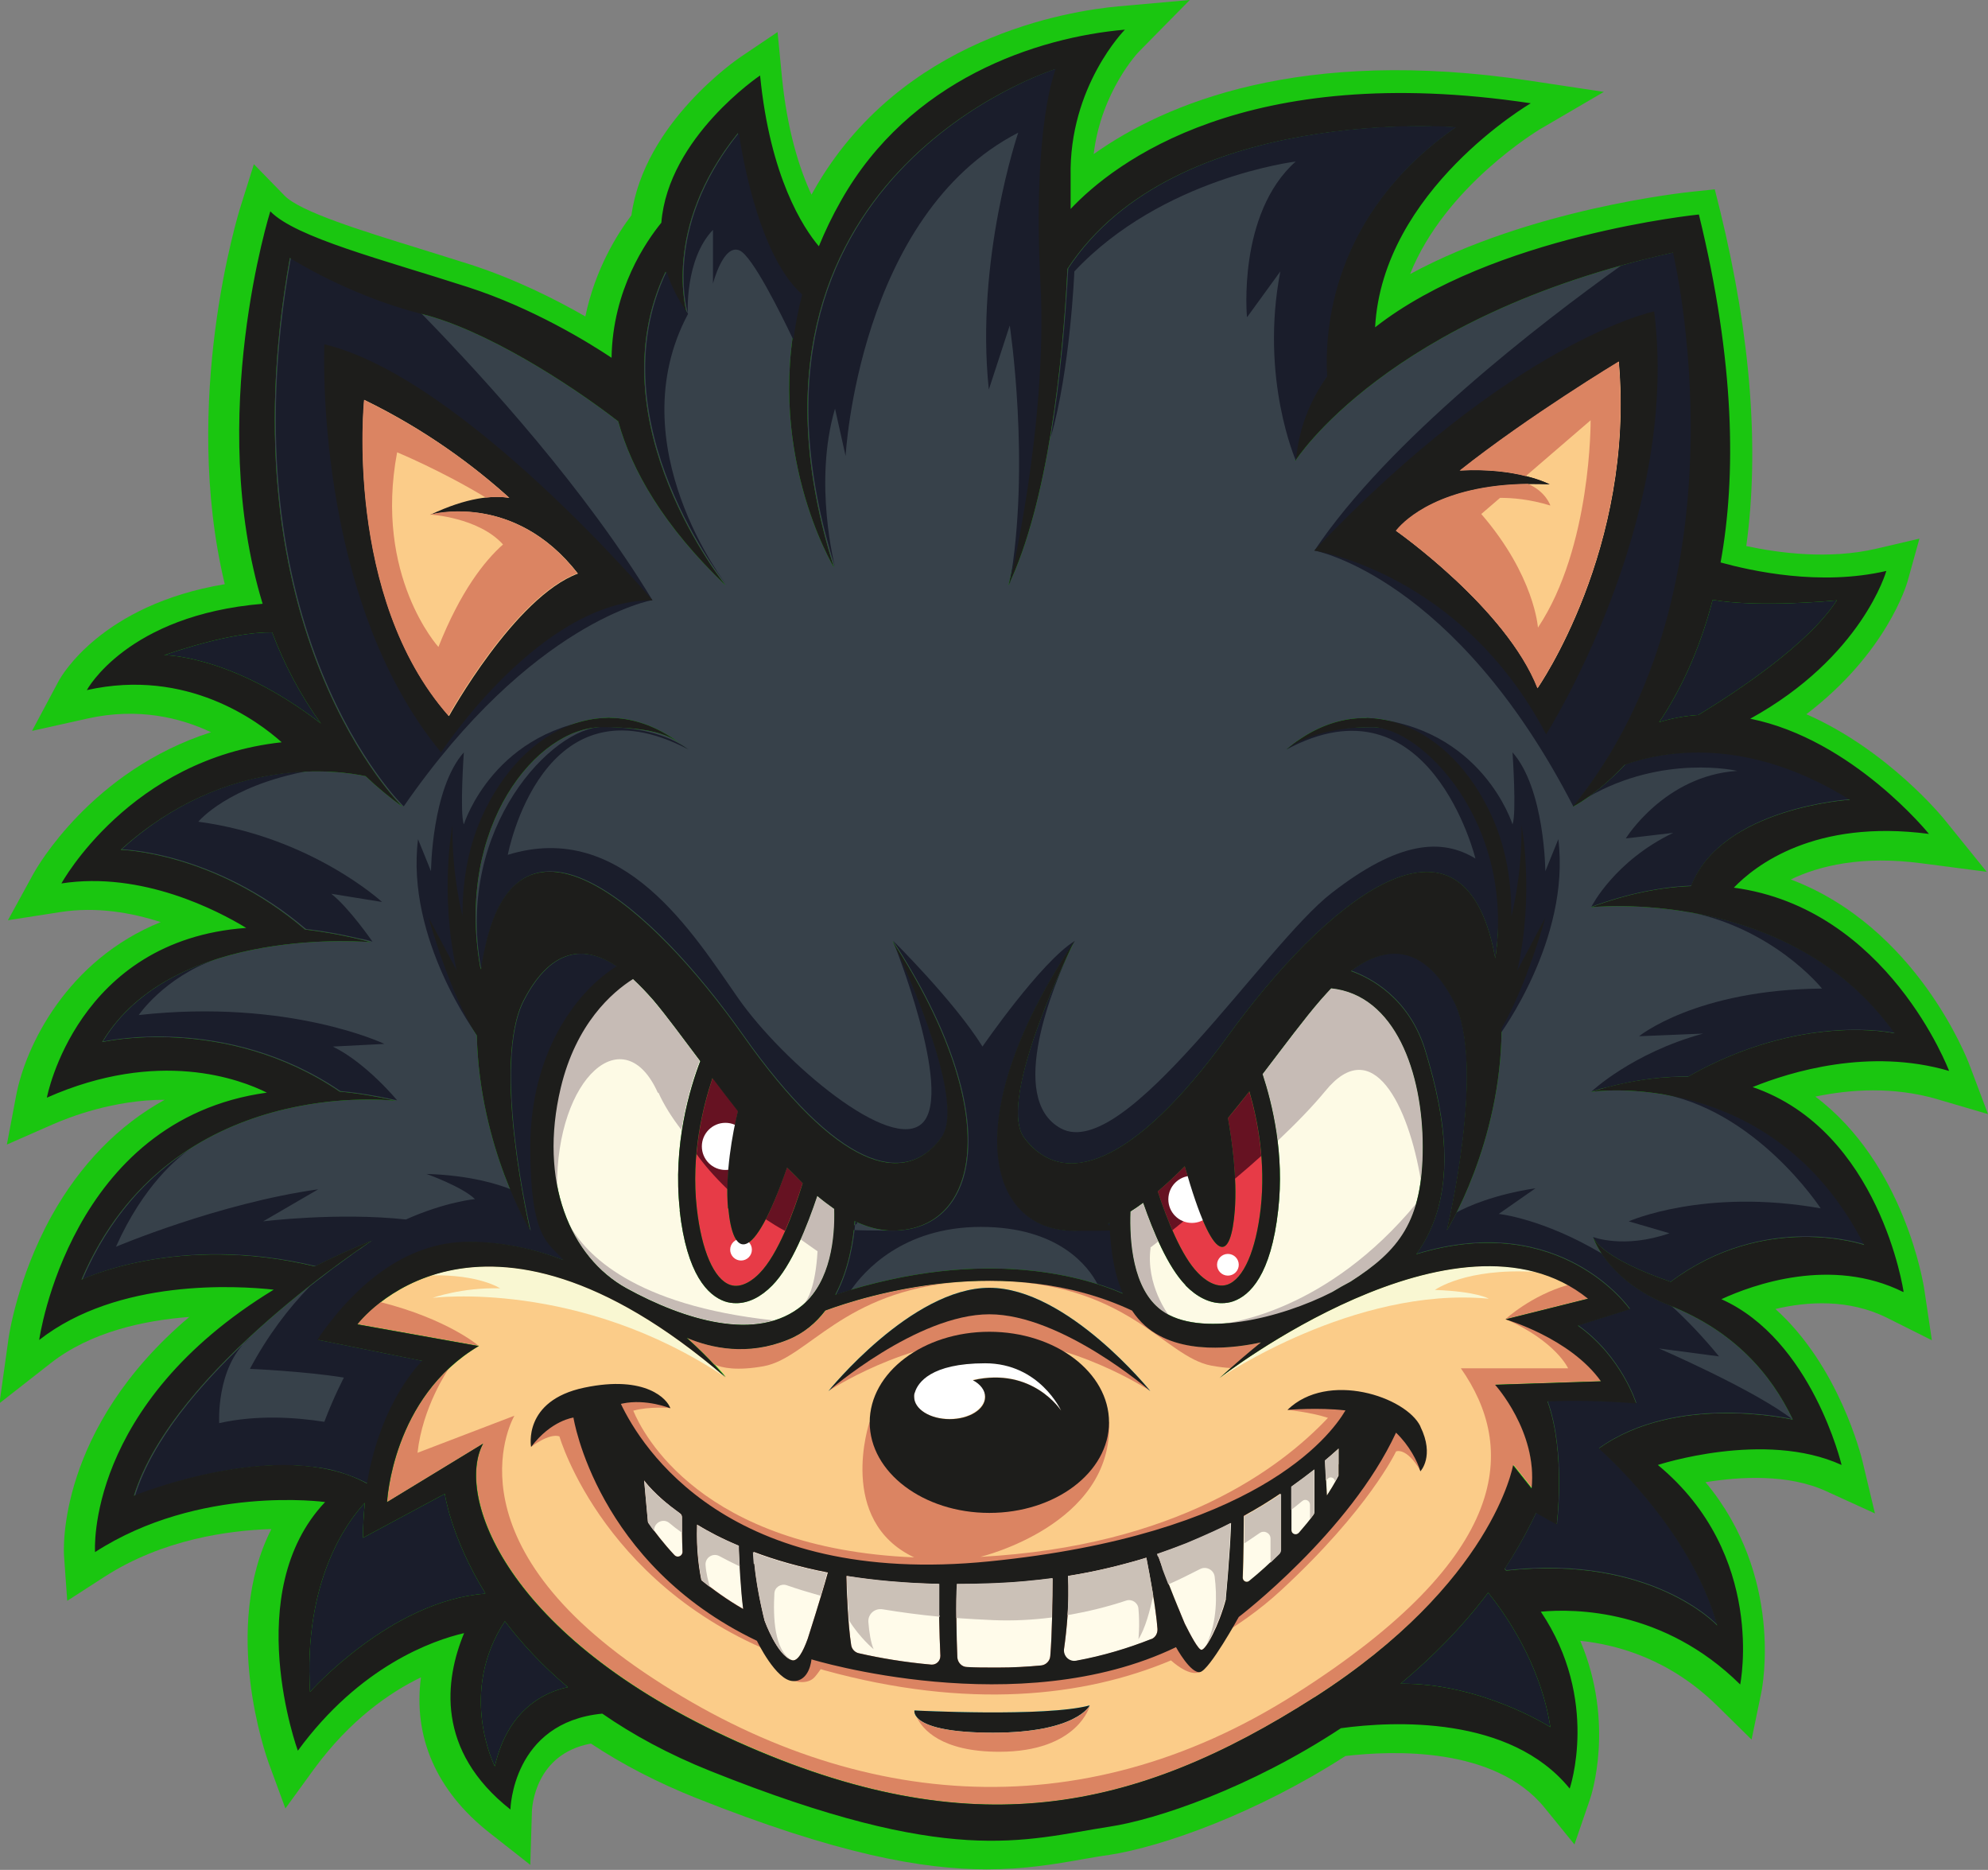 <?xml version="1.0" encoding="UTF-8"?> <svg xmlns="http://www.w3.org/2000/svg" id="_Слой_1" version="1.1" viewBox="0 0 750.9 706.1"><rect x="0" y="0" width="750.9" height="706.1" fill="#808080" stroke="none"/><defs><style> .st0 { fill: #cbc1b7; } .st1 { fill: #1d1d1b; } .st2 { fill: #f9f7d2; } .st3 { fill: #db8462; } .st4 { fill: #1ac610; } .st5 { fill: #fdfae5; } .st6 { fill: #fff; } .st7 { fill: #c6bbb5; } .st8 { fill: #fffbea; } .st9 { fill: #fbcc89; } .st10 { fill: #37414a; } .st11 { fill: #e73b47; } .st12 { fill: #1a1d2b; } .st13 { fill: #2efffc; } .st14 { fill: #661222; } </style></defs><path class="st4" d="M731.8,415.1l19.1,5.6-7-18.6c-.9-2.4-20.1-52.1-67.5-70,10.8-5.2,26.9-9.1,49.4-6.1l24.6,3.2-15.6-19.3c-1-1.3-21.8-26.7-52.5-40.2,30.3-23.1,37.8-48.8,38.2-50.1l4.5-16.2-16.3,3.8c-18,4.2-37,1.6-49.1-1,5-36.6,1.7-79.1-9.8-126.3l-2.1-8.4-8.6.9c-2.8.3-60.9,6.4-106.5,31.1,13.3-33.3,48.5-54.3,48.9-54.6l24.3-14.2-27.8-4.2c-86.8-13.1-138,8.6-164.9,27.7,2.8-23.7,17-38.7,17.2-38.8L449.4,0l-27,2.4c-18.7,1.7-82.3,11.6-115.1,69.7-.3.5-.5.9-.8,1.4-4.5-9.7-9.2-24.2-11.2-44.9l-1.6-16.5-13.8,9.3c-1.5,1-36.6,25-41.4,59.9-5.3,7-13.7,20.3-17.4,38.2-11.3-6.5-26.5-14.1-43.1-19.5-6.7-2.1-13.3-4.2-19.8-6.2-21-6.5-44.8-13.8-50.7-19.9l-11.6-11.9-5,15.9c-1,3.1-22.6,73.5-6,142.7-46.8,7.8-61.9,35.1-62.6,36.3l-10.2,19.1,21.1-4.7c19-4.2,34.9-.3,46.5,5.2-45.2,14.5-66,51.5-67,53.3l-9.7,17.7,19.9-3.1c13.5-2.1,26.7.2,37.8,3.8-35.4,14.3-51.1,46.9-54.6,65.5l-3.5,18.5,17.3-7.6c6.4-2.8,23.1-9.3,42.3-9.3-17.4,9.6-31.9,24.4-42.8,44-12.9,23.4-16.1,45.4-16.2,46.3l-3.4,24.3,19.3-15.1c15.3-12,35.5-16.2,52.4-17.5-50,42.3-47.5,88.2-47.3,90.4l1.2,16.8,14.1-9.1c21.9-14.1,46.8-17.5,63-18-19.1,37.6-1.9,85.8-1.1,88.1l6.4,17.4,10.9-15c13.6-18.5,28.5-28.8,40.3-34.5-3,22.5,5.8,42.9,25.9,58.7l15.4,12.1.6-19.7c0-2.4,1.3-22.2,22.3-26.1,11.9,7.9,25.3,14.8,39.6,20.5,53.5,21.3,85.7,27,109.9,27,14.1,0,25.5-1.9,36.7-3.9,3.1-.5,6.1-1.1,9.3-1.5,20.8-3.2,56.3-16,89.5-37.4,17.9-2.1,56.4-3.6,75.2,19.5l11.3,13.9,5.8-16.9c.5-1.3,9.6-28.8-3.6-60,14.4,1.5,34,7.1,51.7,24.5l13,12.8,3.7-17.9c.4-2,8.5-43.8-21.1-79.3,13-2.1,31.2-3.2,45.6,3.4l18.4,8.4-4.7-19.7c-.4-1.7-8.8-35.9-32.9-57.5,12.2-2.9,27.8-3.8,42.1,3.3l17,8.5-2.8-18.8c-.3-2.3-7.5-47.8-41.2-73.2,13.3-2.8,29.5-3.8,45.8.9Z"></path><g><path class="st10" d="M631,484c-24.7-8.5-28.7-15.4-29.3-16.9.8,2.3,6.7,17.1,29,25.9,24.2,9.6,38.2,25.7,46.5,43.1,0,0-43.9-10.2-73.3,10.9,0,0,34.6,29.9,44.7,66.8,0,0-24.8-26.8-79.7-20.7-.2-.2-.4-.4-.6-.6,4.4-6.7,8.4-13.8,11.9-21.2l7.8,4.4s3.5-27.1-3.5-46.5c0,0,16.4-.8,33.5.8,0,0-5.5-17.7-22-29.4l19.6-6.2s-25.9-37.5-80.6-20.8c15.9-22,11.1-51.3,3.4-76.6-6.1-20.2-21-27.8-28.1-30.3,15.6-11.7,28.7-7.5,38.6,11,12.8,23.9-2.5,87.1-2.5,87.1,0,0,20.6-32.8,20.8-76.6,9.5-16.1,16.5-41.7,16.5-41.7l-10.6,20c6.6-29,1.6-54.9,1.6-54.9.2,14.5-2,26.9-3.8,34.4,0-11.8-1.6-24.8-7.2-37.3-15.5-34.7-49.2-50.1-77.9-25.6,4-3,13.7-8.5,32.4-8.5s54.1,36,46.6,87.2c-.3-1.5-.6-2.9-.9-4.4-13.3-58.2-64.1-15.9-100.1,33.8-36,49.6-62.4,57.7-76.9,38.5-10.9-14.6,18.9-74.3,18.9-74.3-44,66-33.4,109.4,0,109.4s8.8-1.1,13.3-3c.2,7.5,1.2,17.8,5,26.7-12.5-5.5-51.1-18.5-108.6.4,5.1-9.6,6.8-20.6,7.3-27.8,4.8,2.3,9.6,3.6,14.3,3.6,32.5,0,42.9-43.4,0-109.4,0,0,29.1,59.8,18.4,74.3-14.1,19.2-39.8,11.2-74.8-38.5-35.1-49.6-84.5-92-97.4-33.8-.7,2.9-1.2,5.8-1.6,8.7l-.3-.8c-9.4-53,21.3-90.6,46-90.6s28.4,5.5,32.4,8.5c-28.7-24.6-62.4-9.2-77.9,25.6-5.5,12.4-7.3,25.5-7.2,37.3-1.8-7.6-4-19.9-3.8-34.4,0,0-5,25.9,1.6,54.9l-10.6-20s7.9,28.7,18.2,44.5c1,42.4,20.2,73.8,20.2,73.8,0,0-14.9-63.1-2.5-87.1,9.1-17.5,21-22.2,35.1-12.8-15.6,9.7-32.6,33.1-32.6,68.2s6.9,36.1,12.5,42.7c-10.9-4.2-22.9-6.9-35.6-6.9-25,0-44.1,17.7-57.4,37l39.7,8s-15.6,14.6-20.9,46.3c-32.6-18.1-88,4.6-88,4.6,14.8-47.8,90-96.4,90-96.4-7.8,3.1-15,6.4-21.7,9.8-51.9-12.5-88.1,5-88.1,5,33.5-78.3,118.9-67.5,118.9-67.5-7.5-1.7-14.7-2.9-21.4-3.5h0c-43.3-29.4-89.7-18.7-89.7-18.7,26.8-44.7,101.6-37.7,101.6-37.7-9-2.4-17.3-3.9-25-4.8-34.5-29.4-69.6-30.1-69.6-30.1,40.2-36.3,82.8-29.9,92.5-27.8,4.3,4.1,9,8,14,11.6,0,0-68.1-66-42.6-207.3,0,0,22.3,14.3,50,21.2,23.5,5.9,54.7,25.6,74,40.5,5.1,18.5,17.1,39.5,40.6,62,0,0-49.8-61.6-22.7-118.5,1.7,5.2,4.3,10.5,8.1,15.9,0,0-10-32,19.2-68.2,0,0,5.9,45,23.9,61-15.1,57.7,12.4,103,12.4,103-46.4-147.5,83.4-188.1,83.4-188.1,0,0-9,20.5-5.8,81.1,2.8,53.5-11.7,113.8-11.7,113.8,14.8-31.1,20.5-83.1,22.3-119.6,40.6-62,146.5-53.4,146.5-53.4-47.4,33.1-49.7,77.4-48.7,94.1-6.6,9.2-10.9,19.8-11.8,31.9,0,0,34.6-54.8,142.7-78.7,0,0,30.3,125.7-37.9,209.3,0,0,8.9-4.4,19.7-15.9,15-5.3,46.3-10.9,85,13.2,0,0-48.5,2.9-60,32.6-11.4.4-24,2.9-37.8,8,0,0,75-8.2,114.7,47.6,0,0-34.9-8.1-78.1,16.4-10.8-.2-22.9,1.5-36.6,5.7,0,0,68.6-10.1,103.2,57.8,0,0-37.4-12.8-73.3,14.1Z"></path><path class="st9" d="M496.7,640.8c-67.7,43.3-129.6,56.5-218.1,16.8-88.5-39.8-106.4-93.5-95.9-112.6l-36.3,22.1s1.9-39.6,34.6-58.9l-45.8-8.2s45.2-60.5,139,20c0,0-5.3-6.5-14.6-14.9,9.3,3.9,23,6.9,38.2.7,6-2.4,10.6-6.4,14.1-11,15.2-5.6,68.4-22.2,115.9,0,1.4,2.1,3,4,4.9,5.7,13.2,11.7,35.1,8.2,43.8,6.3-5.1,4.1-10.3,8.6-15.7,13.5,0,0,89.7-69.8,139.2-30l-31.2,7.8s24.4,7,36.1,23.4l-40,1.3s16.1,17.7,13.8,39.2l-7-8.8s-7.5,44.4-75.1,87.7Z"></path><path class="st13" d="M312.9,525.3s33.5-29,60.8-29,60.8,29,60.8,29c0,0-31.4-39-60.8-39s-60.8,39-60.8,39Z"></path><path class="st13" d="M345.4,645.9s-2.1,8.4,29.6,8.4,36.6-10.3,36.6-10.3c-16.8,4.5-66.3,1.9-66.3,1.9Z"></path><path class="st13" d="M601.7,467.1c0-.2-.1-.3-.1-.3,0,0,0,.1.1.3Z"></path><path class="st12" d="M646.8,226.5c18.1,3.1,47,.2,47,.2-10.5,16.4-37.5,34.3-52.3,43.3-4.9.3-9.8,1.2-14.8,2.7,7.7-11.5,15.1-26.6,20.2-46.2Z"></path><path class="st12" d="M62,247.4c22-7.5,34.5-8.7,40.8-8.6,4.5,11.9,10.6,23.6,18.4,34.4-33.7-26-59.2-25.8-59.2-25.8Z"></path><path class="st12" d="M117.1,638.9c-2.5-41.8,13.8-64,20.7-71.4-.4,4.2-.7,8.6-.7,13.2l30.9-16.6s2.3,16.4,15.3,37.5c0,0,0,.1-.1.2-35.6,2.7-66.1,37.1-66.1,37.1Z"></path><path class="st12" d="M186.9,667s-14.1-27.6,3.8-54.8c6.2,8.1,13.9,16.6,23.8,24.9-8.5,1.8-22.6,8.1-27.6,29.9Z"></path><path class="st12" d="M585.6,652.2s-26.1-16.7-56.6-16.4c12-10,23.3-21.4,33.1-34.4,6.4,7.9,19.8,26.8,23.5,50.8Z"></path><path class="st11" d="M463.8,422.2c2.8-3.4,5.5-6.8,8.1-10.1,3.2,10.9,6.2,26.8,4.3,44.1-1.8,16-6.5,26.8-12.6,28.9-4.4,1.5-8.9-2.1-11.1-4.4-6.3-6.4-11.7-20.2-15.2-30.8,3.4-2.9,6.8-6.1,10.2-9.5,11.2,39.4,17.5,35.6,18.9,16.6.9-12.1-1-26.1-2.6-34.9Z"></path><path class="st5" d="M447.8,485.4c4.3,4.4,9.1,6.7,13.6,6.7,1.5,0,3-.2,4.4-.7,6.3-2.2,14.3-9.9,17-34.5,2.4-21.2-2.2-40-5.9-51.3,8.4-11,15.9-21.1,21.9-28,1.4-1.6,2.7-3,4-4.4,24.2,2.5,34.6,31.8,34.6,59.9s-9,39.2-27.3,50.9c0,0,0,0,0,0-2.3,1.2-4.6,2.5-6.9,3.9-19.6,10-50.2,17.4-64.5,6.9-11-8.1-12.1-26.4-11.7-37.3,1.6-1,3.2-2.1,4.8-3.3,3.8,10.9,9.3,24.2,16,31.1Z"></path><path class="st11" d="M275.1,456.3c1.7,18.5,9,22.3,22.2-15.4,2,2,4,4,5.9,5.9-3.4,10.9-9.3,26.9-16.3,34-2.2,2.3-6.7,5.9-11.1,4.4-6.1-2.1-10.8-12.9-12.6-28.9-2.3-20.3,2.4-38.7,5.9-49.2,3.1,4.1,6.3,8.3,9.6,12.5-2,8.3-4.9,23.7-3.7,36.8Z"></path><path class="st5" d="M256.7,456.9c2.7,24.6,10.8,32.3,17,34.5,1.4.5,2.9.7,4.4.7,4.6,0,9.3-2.3,13.6-6.7,7.3-7.4,13.2-22.5,17-33.8,2.1,1.8,4.3,3.4,6.4,4.9.3,10.9-1.3,27.2-11.9,36.3-17,14.4-45,5.5-66.5-6.3-21.4-11.8-33.3-40.4-24.9-75.7,5.8-24.3,19.4-36.1,27.3-41.1,2.5,2.3,5.1,5,7.8,8.1,4.9,5.8,10.9,14,17.6,22.9-3.8,9.9-10.5,31.6-7.7,56.4Z"></path><g><path class="st7" d="M537.4,433.1c0-28.1-10.3-57.4-34.6-59.9-1.3,1.4-2.7,2.8-4,4.4-6,6.9-13.5,17.1-21.9,28,2.1,6.3,4.5,15,5.7,25.2,6.9-6.5,13.2-13,17.9-18.7,18-22.2,31.5,5.3,36.2,33.7.5-3.8.7-8,.7-12.7Z"></path><path class="st7" d="M434.5,471.1s1.1-.8,3-2.3c-2.2-4.8-4.1-9.9-5.7-14.5-1.6,1.2-3.2,2.3-4.8,3.3-.4,10.9.7,29.2,11.7,37.3.8.6,1.7,1.2,2.7,1.7-.1-.2-8.7-11.5-6.8-25.4Z"></path></g><g><path class="st7" d="M308.7,451.6c-1.7,5-3.8,10.8-6.3,16.4,3.9,2.8,6.4,4.5,6.4,4.5-.8,13.8-3.9,18.5-5.1,19.8,10.2-9.2,11.8-25.1,11.4-35.8-2.1-1.5-4.3-3.1-6.4-4.9Z"></path><path class="st7" d="M248.7,412.6c2.1,4.7,5.1,9.4,8.7,14.1,1.8-11.4,4.8-20.6,6.9-26.1-6.7-9-12.6-17.1-17.6-22.9-2.7-3.1-5.2-5.8-7.8-8.1-7.9,5-21.6,16.8-27.3,41.1-3.3,13.8-3.4,26.6-1.2,37.8-.3-42.1,25.5-64.1,38.1-35.8Z"></path></g><g><path class="st14" d="M274.8,449c.1-11.2,2.4-22.7,4-29.5-3.3-4.2-6.5-8.4-9.6-12.5-2.3,6.8-5.1,17-6.1,28.8,2.7,3.8,6.6,8.4,11.7,13.3Z"></path><path class="st14" d="M289.2,460.4c2.3,1.5,4.7,3,7.3,4.4,2.7-6.2,5-12.8,6.7-18.1-2-1.9-4-3.8-5.9-5.9-3,8.5-5.6,14.9-8,19.5Z"></path></g><g><path class="st14" d="M471.9,412.1c-2.6,3.4-5.3,6.8-8.1,10.1,1.1,6,2.3,14.4,2.7,22.9,3.6-3,7-6,9.9-8.6-.8-9.5-2.6-17.9-4.6-24.4Z"></path><path class="st14" d="M442.8,464.6c2.6-2.1,6.1-4.9,9.9-8-1.6-4.3-3.3-9.6-5.2-16.2-3.4,3.4-6.8,6.6-10.2,9.5,1.5,4.6,3.4,9.7,5.5,14.6Z"></path></g><circle class="st6" cx="274" cy="432.9" r="8.9"></circle><circle class="st6" cx="450.2" cy="452.9" r="8.9"></circle><circle class="st6" cx="279.9" cy="471.9" r="4.1"></circle><circle class="st6" cx="463.8" cy="477.6" r="4.1"></circle><path class="st7" d="M503.1,488c2.3-1.4,4.6-2.7,6.9-3.9,0,0,0,0,0,0,13-8.3,21.2-15.8,25-29.7h0c-33.7,40.8-70.5,45.3-74.9,45.7,14.2-.5,30.7-5.7,43-12Z"></path><path class="st7" d="M292.2,498.6c-52.9-5.7-71-25-77.1-36.1,4.8,10.6,12.3,18.8,21.6,23.9,17.3,9.5,38.9,17.2,55.5,12.2Z"></path><path class="st1" d="M345.4,645.9s-2.1,8.4,29.6,8.4,36.6-10.3,36.6-10.3c-16.8,4.5-66.3,1.9-66.3,1.9Z"></path><path d="M601.7,467.1c0-.2-.1-.3-.1-.3,0,0,0,.1.1.3Z"></path><g><path class="st3" d="M369.6,483.7c.5,0,.9,0,1.4,0-.5,0-.9,0-1.4,0Z"></path><path class="st3" d="M311.8,494.9c-3.5,4.6-8.1,8.5-14.1,11-15.2,6.2-29,3.2-38.2-.7,4.3,3.9,7.8,7.4,10.2,10,3.1,1.4,8.8,2.5,18.8.7,16.8-3.1,29.8-28.4,74.3-31.8-23.5,1.6-42.8,7.8-51,10.8Z"></path><path class="st3" d="M464.8,516.7c4-3.5,7.9-6.8,11.7-9.9-8.7,2-30.6,5.4-43.8-6.3-1.9-1.7-3.5-3.6-4.9-5.7-18.1-8.4-37-11.2-54.3-11.2,52.5.1,66.1,28.8,84.1,32.1,2.8.5,5.2.8,7.3.9Z"></path><path class="st3" d="M365.3,483.9c.2,0,.5,0,.7,0-.2,0-.5,0-.7,0Z"></path></g><path class="st3" d="M578.6,562c2.3-21.6-13.8-39.2-13.8-39.2l40-1.3c-11.7-16.4-36.1-23.4-36.1-23.4,19.1,8.5,23.6,18.6,23.6,18.6h-40.5c20.8,29.7,19.9,70.6-62.4,122.9-82.2,52.4-169.9,43.4-246-8-76.1-51.5-49.1-97-49.1-97l-36.6,14c1.9-17.3,11.4-31.2,11.9-31.9-21.9,20.5-23.3,50.4-23.3,50.4l36.3-22.1c-10.5,19.1,7.4,72.9,95.9,112.6,88.5,39.8,150.5,26.5,218.1-16.8,67.7-43.3,75.1-87.7,75.1-87.7l7,8.8Z"></path><path class="st3" d="M375,654.3c-20.2,0-26.7-3.4-28.7-5.8,2.1,4.4,9.1,13,31.1,13,29.9,0,34.3-17.5,34.3-17.5,0,0-4.9,10.3-36.6,10.3Z"></path><path class="st3" d="M534.1,539l-10.3-3.1-20.8,34.3-36.7,37.4-167.7-2.3-65.8-55.3-13-20.8-13.2,5.8s-4.6,2.5-5.9,11.3c0,0,6.7-5.2,10.6-3.9,0,0,17.2,60,89.3,84.9l-.9,7.4s5.3,1.8,8.1-1.5c.9-1,1.6-2.1,2.2-2.9.4.1.9.3,1.3.4,54.1,14.9,97.9,10.2,131-3.7,2.8,2.5,7.7,6,11.1,4.3,2.7-1.3,3.1-6.4,2.9-11.1,10.5-5.8,19.7-12.4,27.5-19.6,33.3-30.7,43.5-52.5,43.5-52.5,0,0,3.8-1.9,9.3,7.4l-2.3-16.5Z"></path><path class="st3" d="M515.7,531.4l-14-4.5s-6.6-.7-15.4,5.5c0,0,8.5.8,15.3,3-18.1,19.2-57.5,48.5-131.3,52.5,0,0,50.2-12,48.6-50.8h-90.5s-12.5,37.1,16.9,51c-80.7-3.4-102.6-46.9-106.1-55.4,6-1.7,14-1,14-1-5.6-5.8-13.6-5.5-13.6-5.5l-9.7,1.8.4.8-3.7-1.1-3.2,6.1,23.4,41.4,63.3,31.4,78.2,5.3,66.1-27.3,57-44.1c.3-.1.6-.4.9-.7l3.4-2.6-1.6-.4c1-2.5,1.6-5.2,1.6-5.2Z"></path><g><path class="st8" d="M505.6,547v10.3s-1.4,2.9-4.4,7.5l-.7-13.2c1.8-1.5,3.6-3.1,5.1-4.5Z"></path><path class="st8" d="M487.8,561.4c3.1-2.2,6-4.4,8.7-6.5v16.1c0,.4-.1.7-.3,1-1.6,2.2-3.5,4.5-5.6,6.9-1,1.1-2.8.5-2.8-1v-16.4Z"></path><path class="st8" d="M470,572.5c5-2.7,9.5-5.5,13.8-8.4v21.2c0,.6-.2,1.2-.7,1.6-3.3,3.3-7,6.7-11.2,10.1-1,.8-2.4,0-2.4-1.2.3-7.9.4-18.5.4-23.4Z"></path><path class="st8" d="M254.8,587.3c-4.2-4.5-7.4-8.7-9.8-12.1-.2-.2-.3-.5-.3-.8l-1.4-15.4s3.9,5.6,13.6,12.5c.5.3.7.9.7,1.4,0,3.4,0,8.5.2,13.1,0,1.6-1.9,2.4-3,1.3Z"></path><path class="st8" d="M264.9,596.7c-.8-4-2-11.4-1.6-21,4.4,2.7,9.6,5.4,15.8,8,.2,5.8.8,17.2,1.7,23.9-6.1-3.5-11.3-7.3-15.9-11Z"></path><path class="st8" d="M305.1,618.8c-1.8,5-3.9,8.8-6,8.1-5.6-1.8-10.3-14.9-10.3-14.9,0,0-3.8-14.6-4.1-26,7.9,3,17.2,5.7,28,7.8-2.5,9.1-7.6,25-7.6,25Z"></path><path class="st8" d="M351.8,628.6c-10-.9-19.1-2.4-27.4-4.3-1.5-.3-2.7-1.6-2.9-3.1-1.2-7.8-1.7-20.6-1.8-26.1,10.3,1.7,21.9,2.8,34.9,3,0,6.2.2,19.4.6,27.2,0,1.9-1.5,3.4-3.4,3.3Z"></path><path class="st8" d="M465.1,575.1c-.4,12.2-2,28.6-2,28.6-2.6,10-7.6,19.4-9.3,19.3-1.2,0-4.2-5.7-6.3-9.9,0,0-7.4-17.6-10.3-26.3,10.2-3.4,19.5-7.4,27.8-11.7Z"></path><path class="st8" d="M401.9,622.7c1-7.1,2.1-17.9,1.5-27.6,10.6-1.7,20.5-4.1,29.6-6.9,1.2,6.3,3.6,18.8,4.2,26.9.1,1.7-.8,3.3-2.4,3.9-8.6,3.4-18,6.3-28.4,8.2-2.6.5-4.9-1.7-4.6-4.4Z"></path><path class="st8" d="M397.6,595.9c0,7.1-.2,21.4-.9,29.5-.2,1.8-1.6,3.3-3.4,3.5-5.3.5-10.7.8-16.4.8s-7.8,0-11.6-.2c-2,0-3.6-1.7-3.7-3.7-.3-7.4-.6-20-.1-27.6,4.6,0,9.4,0,14.4-.3,7.5-.3,14.8-1,21.7-1.9Z"></path></g><path class="st1" d="M536.5,538.6c-5.5-11.2-35-21-50.2-6.2,0,0,11.6-1,21.9.2-6,10.2-34.5,47-134.5,57-98.6,9.9-131.4-43.1-139.2-59.5.2,0,.4,0,.6-.1,9-1.9,18.1,1.8,18.1,1.8-1-3.3-9.2-12.7-32.5-7.8-23.4,4.9-20.1,22.4-20.1,22.4,7.6-10.1,16-11.1,16-11.1,0,0,8.6,55.3,69.3,84.3,0,0,7.2,15,13.6,15.2,6.4.2,7-8.2,7-8.2,0,0,78.2,24,137.7-4.6,0,0,5.5,10.1,9.1,9.4,3.6-.8,14.6-20.8,14.6-20.8,0,0,41.9-31.9,59.4-69.6,5,4.8,8.1,10.8,9.2,14.6,0,0,5.5-5.7,0-16.9ZM254.8,587.3c-4.2-4.5-7.4-8.7-9.8-12.1-.2-.2-.3-.5-.3-.8l-1.4-15.4s3.9,5.6,13.6,12.5c.5.3.7.9.7,1.4,0,3.4,0,8.5.2,13.1,0,1.6-1.9,2.4-3,1.3ZM264.9,596.7c-.8-4-2-11.4-1.6-21,4.4,2.7,9.6,5.4,15.7,8,.2,5.8.8,17.2,1.7,23.9-6.1-3.5-11.3-7.3-15.9-11ZM305.1,618.8c-1.8,5-3.9,8.8-6,8.1-5.6-1.8-10.3-14.9-10.3-14.9,0,0-3.8-14.6-4.1-26,7.9,3,17.2,5.7,28,7.8-2.5,9.1-7.6,25-7.6,25ZM351.8,628.6c-10-.9-19.1-2.4-27.4-4.3-1.5-.3-2.7-1.6-2.9-3.1-1.2-7.8-1.7-20.6-1.8-26.1,10.3,1.7,21.9,2.8,34.9,3,0,6.2.2,19.4.6,27.2,0,1.9-1.5,3.4-3.4,3.3ZM396.7,625.4c-.1,1.8-1.6,3.3-3.4,3.5-5.3.5-10.7.8-16.4.8s-7.8,0-11.6-.2c-2,0-3.6-1.7-3.7-3.7-.3-7.4-.6-20-.1-27.6,4.6,0,9.4,0,14.4-.3,7.5-.3,14.8-1,21.7-1.9,0,7.1-.2,21.4-.9,29.5ZM434.9,618.9c-8.6,3.4-18,6.3-28.4,8.2-2.6.5-4.9-1.7-4.6-4.4,1-7.1,2.1-17.9,1.5-27.6,10.6-1.7,20.5-4.1,29.6-6.9,1.2,6.3,3.6,18.8,4.2,26.9.1,1.7-.8,3.3-2.4,3.9ZM463.1,603.7c-2.6,10-7.6,19.4-9.3,19.3-1.2,0-4.2-5.7-6.3-9.9,0,0-7.4-17.6-10.3-26.3,10.2-3.4,19.5-7.4,27.8-11.7-.4,12.2-2,28.6-2,28.6ZM483.7,585.3c0,.6-.2,1.2-.7,1.6-3.3,3.3-7,6.7-11.2,10.1-1,.8-2.4,0-2.4-1.2.3-7.9.4-18.5.4-23.4,5-2.7,9.5-5.5,13.8-8.4v21.2ZM496.5,570.9c0,.4-.1.7-.3,1-1.6,2.2-3.5,4.5-5.6,6.9-1,1.1-2.8.5-2.8-1v-16.4c3.1-2.2,6-4.4,8.7-6.5v16.1ZM505.6,557.2s-1.4,2.9-4.4,7.5l-.7-13.2c1.8-1.5,3.6-3.1,5.1-4.5v10.3Z"></path><path class="st3" d="M135,500l45.8,8.2s-11.7-10.1-37.1-16.5c-5.8,4.5-8.7,8.3-8.7,8.3Z"></path><path class="st3" d="M599.9,490.3c-2.4-2-5-3.7-7.6-5.1-14,4-23.6,12.9-23.6,12.9l31.2-7.8Z"></path><path class="st3" d="M312.9,525.3s29.3-19.5,60.8-19.5,60.8,19.5,60.8,19.5c0,0-20.8-19.8-33.7-25.9-13-6.1-42.7-6.2-42.7-6.2,0,0-30.6,16.4-45.1,32.1Z"></path><path class="st1" d="M434.5,525.3s-31.4-39-60.8-39-60.8,39-60.8,39c0,0,33.5-29,60.8-29s60.8,29,60.8,29Z"></path><path class="st6" d="M345.5,525.6c-.1.4-.2.8-.3,1.2,0,.4,0,.6,0,.6,0,4.7,6,8.4,13.4,8.4s13.4-3.8,13.4-8.4-1.8-4.8-4.6-6.3c22.6-5.2,33.3,11.5,33.3,11.5,0,0-1.6-17.9-28.7-17.9s-25.4,7.4-26.5,10.9Z"></path><path class="st1" d="M328.5,537.1c0,18.9,20.3,34.2,45.2,34.2s45.2-15.3,45.2-34.2-20.3-34.2-45.2-34.2-45.2,15.3-45.2,34.2ZM400.8,532.7s-10.7-16.7-33.3-11.5c2.8,1.5,4.6,3.8,4.6,6.3,0,4.7-6,8.4-13.4,8.4s-13.4-3.8-13.4-8.4c0,0,0-.2,0-.6,0-.4.1-.8.3-1.2,1.1-3.5,5.9-10.9,26.5-10.9s28.7,17.9,28.7,17.9Z"></path><path class="st2" d="M162.8,481.6c18.2-.4,26.1,4.9,26.1,4.9-14.4-.4-25.5,3.6-25.5,3.6,0,0,55.2-7.1,110.6,30-51.6-44.3-88.5-45.9-111.2-38.4Z"></path><path class="st2" d="M562.3,490.4s-4.3-2.7-20.3-3.3c0,0,11.5-8.4,37.9-6.8-50.3-13.5-119.2,40.1-119.2,40.1,0,0,50.7-34.7,101.5-30Z"></path><path class="st0" d="M397.3,610.8c.1-5.6.2-11.2.2-14.9-6.9.9-14.1,1.6-21.7,1.9-5,.2-9.7.3-14.4.3-.2,3.5-.3,8.2-.2,12.9,4.6.3,9.3.6,14.2.8,7.4.3,14.7-.1,21.8-1Z"></path><path class="st0" d="M256.9,571.5c-.5-.4-1.1-.8-1.6-1.2-.1-.1-.3-.2-.4-.3-.4-.3-.7-.6-1.1-.8-.1-.1-.3-.2-.4-.3-.5-.4-.9-.7-1.3-1.1,0,0,0,0-.2-.1-.4-.3-.7-.6-1.1-.9-.1-.1-.3-.2-.4-.3-.3-.2-.5-.5-.8-.7-.1-.1-.2-.2-.4-.3-.3-.3-.6-.6-.9-.9h0c-3.5-3.3-5-5.5-5-5.5h0s1.4,15.4,1.4,15.4c0,.3.1.6.3.8.6.9,1.3,1.9,2.1,2.9,0,0,0,0,0,0-.3-3.1,3.3-5.1,5.7-3.1,1.4,1.2,3,2.4,4.8,3.7,0-1.7,0-3.4,0-4.8,0-.3,0-.7,0-1,0-.6-.3-1.1-.7-1.4Z"></path><path class="st0" d="M268.2,599.4c-.7-2.3-1.5-5.4-1.7-8.4-.2-2.8,2.7-4.7,5.2-3.4,2.4,1.3,5,2.6,7.7,3.9h0c-.1-2.1-.2-4.1-.3-5.9,0-.2,0-.3,0-.5,0-.3,0-.6,0-.9,0-.2,0-.3,0-.5,0,0,0,0,0,0-1-.4-1.9-.8-2.8-1.2-.2-.1-.5-.2-.7-.3-.8-.4-1.6-.7-2.4-1.1,0,0-.2,0-.3-.1-2-1-3.8-1.9-5.5-2.9-.2-.1-.4-.2-.6-.3,0,0,0,0,0,0-.6-.3-1.2-.7-1.8-1h0c-.6-.4-1.1-.7-1.7-1,0,.4,0,.7,0,1,0,0,0,0,0,0-.2,9.1.9,16.1,1.7,20,1.1.9,2.2,1.8,3.4,2.7Z"></path><path class="st0" d="M284.9,590.5h0c1,10.4,3.9,21.5,3.9,21.5,0,0,4.7,13.1,10.3,14.9-6.7-3.6-7.1-16.4-6.6-25.2.1-2.3,2.4-3.8,4.6-3.1,4,1.4,8.3,2.7,12.9,4,.2-.8.5-1.5.7-2.3,0,0,0,0,0,0,.2-.7.4-1.4.6-2.1,0,0,0-.1,0-.2.2-.7.4-1.3.6-1.9,0,0,0-.2,0-.3.2-.6.4-1.2.5-1.8,0,0,0,0,0-.1-10.8-2.1-20.1-4.8-28-7.8,0,1.5.2,3,.3,4.5Z"></path><path class="st0" d="M354.8,610.1c0-.4,0-.8,0-1.2,0-.2,0-.4,0-.6,0-.4,0-.8,0-1.2,0-.2,0-.5,0-.7,0-.3,0-.7,0-1,0-.4,0-.7,0-1,0-.2,0-.4,0-.6,0-2.2,0-4.1,0-5.7-13-.3-24.6-1.4-34.9-3,0,.3,0,.6,0,1,0,.1,0,.2,0,.3,0,.2,0,.5,0,.7,0,.2,0,.5,0,.7.1,3.8.4,9,.8,14.1,4,6.5,9.3,10.9,9.3,10.9-1.1-2.5-1.7-6.5-2-10.3-.2-3,2.4-5.3,5.4-4.8,6.7,1.1,13.9,2.1,21.6,2.8,0-.1,0-.3,0-.4Z"></path><path class="st0" d="M435.6,602.5c-.5-2.8-.9-5.5-1.4-8-.4-2.4-.9-4.6-1.2-6.3-1.9.6-3.8,1.2-5.8,1.7-7.5,2.1-15.4,3.9-23.8,5.2h0c0,1.2.1,2.5.1,3.7,0,0,0,0,0,0,0,1.2,0,2.5,0,3.7,0,0,0,0,0,0,0,1.2,0,2.5-.1,3.7,0,0,0,0,0,0,0,1.2-.1,2.5-.2,3.7,0,0,0,0,0,0,7.6-1.3,15-3.1,22.2-5.5,2.1-.7,4.4.8,4.6,3,.6,6.4,0,11.6,0,11.6,2.6-4,4.5-11.3,5.6-16.6Z"></path><path class="st0" d="M437.7,587.9c0,0,0,.2,0,.3.1.3.2.7.4,1.1,0,0,0,0,0,.1.1.4.3.8.5,1.3,0,0,0,.2,0,.2.1.4.3.8.4,1.2,0,0,0,.1,0,.2.4,1,.7,1.9,1.1,2.9,0,0,0,0,0,0,.4,1,.8,2.1,1.2,3.1,4.1-1.8,8.1-3.8,12-5.8,2.3-1.2,5.2.3,5.5,2.9.9,7.2.9,16.9-2.8,24.9-.1.3-.2.5-.3.7,2.2-3.3,5.3-10.2,7.2-17.3,0,0,1.2-12.2,1.7-23.4h0c0-1.8.2-3.5.2-5.2-2.1,1.1-4.2,2.1-6.4,3.1-3.3,1.5-6.7,3-10.3,4.5-3.6,1.4-7.3,2.8-11.1,4.1.1.4.2.7.4,1.1Z"></path><path class="st0" d="M470,572.5c0,.9,0,2,0,3.3,0,.2,0,.5,0,.7,0,.2,0,.4,0,.5,0,1.8,0,3.7,0,5.8,2-1.3,3.9-2.6,5.8-3.9,1.7-1.2,4.1,0,4.1,2.1v9.1c1.1-1.1,2.2-2.1,3.3-3.2.4-.4.7-1,.7-1.6v-21.2c-1.1.7-2.1,1.4-3.2,2.1-2.4,1.5-5,3.1-7.6,4.6-1,.6-1.9,1.1-2.9,1.6Z"></path><path class="st0" d="M487.8,570.1c1.4-1.1,2.8-2.2,4.1-3.3,1.2-1,2.9-.1,2.9,1.4v5.5c.4-.6.9-1.1,1.3-1.7.2-.3.3-.6.3-1v-16.1c-2.7,2.1-5.6,4.3-8.7,6.5v8.7Z"></path><path class="st0" d="M505.6,553h0s0-6,0-6c-.5.5-1.1,1-1.7,1.5-.6.5-1.1,1-1.7,1.5-.6.5-1.2,1-1.8,1.5l.4,7.6c.3-.2.6-.5.8-.8,1-.9,2.5-.2,2.6,1v.2c.9-1.5,1.3-2.4,1.3-2.4v-4.3Z"></path><path class="st12" d="M419.3,461.7c-4.5,1.9-9,3-13.3,3-33.4,0-44-43.4,0-109.4-12.8,7.8-34.9,39.9-34.9,39.9-10.7-17.2-33.7-39.9-33.7-39.9,42.9,66,32.5,109.4,0,109.4s-9.5-1.3-14.3-3.6c-.5,7.1-2.2,18.1-7.3,27.8,1.9-.6,3.7-1.2,5.6-1.7,4.8-7,19.5-23.9,49.1-23.9s40.7,15.2,44,21.5c4.2,1.3,7.6,2.6,9.9,3.7-3.8-8.9-4.8-19.2-5-26.7Z"></path><g><path class="st12" d="M463.8,391.2c36-49.6,86.7-92,100.1-33.8.3,1.5.6,2.9.9,4.4,7.5-51.1-22.4-87.2-46.6-87.2s-28.4,5.5-32.4,8.5c54.2-29.3,71.5,41.1,71.5,41.1-12.7-7.7-28.8-6.8-54.3,13-25.5,19.7-78,102.1-102.3,88.9-20.8-11.3-2.3-55,3.5-67.4-6.1,12.7-26.7,58.5-17.3,71,14.5,19.2,40.8,11.2,76.9-38.5Z"></path><path class="st12" d="M405.9,355.3c-.5.7-1,1.4-1.4,2.2.5-.7.9-1.4,1.4-2.2Z"></path></g><path class="st12" d="M355.7,429.6c10.7-14.6-18.4-74.3-18.4-74.3,0,0,22.9,56.8,11.2,68.7-11.7,11.9-52.8-22.9-69.7-47.1-16.9-24.2-43.4-67.6-87-54.1,0,0,12.9-68.9,68.2-39.8-4-3-13.7-8.5-32.4-8.5s-55.4,37.7-46,90.6l.3.8c.4-2.9,1-5.8,1.6-8.7,13-58.2,62.4-15.9,97.4,33.8,35.1,49.6,60.8,57.7,74.8,38.5Z"></path><path class="st12" d="M677.2,536.1c-14.5-11.3-50.6-26.9-50.6-26.9l22.7,3c-5.9-7.2-11.9-13.5-17.8-18.9-.3-.1-.5-.2-.8-.4-14.3-5.7-21.8-13.8-25.6-19.5-22.4-13.3-39-15-39-15l13.9-9.7c-15.7,2.4-25.5,6.8-29.8,9.1-2.2,4.4-3.7,6.8-3.7,6.8,0,0,15.3-63.1,2.5-87.1-9.9-18.5-23-22.7-38.6-11,7.1,2.5,22,10.1,28.1,30.3,7.7,25.3,12.4,54.5-3.4,76.6,54.7-16.7,80.6,20.8,80.6,20.8l-19.6,6.2c16.5,11.7,22,29.4,22,29.4-17.1-1.6-33.5-.8-33.5-.8,7,19.5,3.5,46.5,3.5,46.5l-7.8-4.4c-3.5,7.5-7.5,14.5-11.9,21.2.2.2.4.4.6.6,54.9-6.1,79.7,20.7,79.7,20.7-10.1-36.9-44.7-66.8-44.7-66.8,29.4-21.1,73.3-10.9,73.3-10.9Z"></path><path class="st12" d="M233.1,364.9c-14.1-9.4-26-4.7-35.1,12.8-12.5,23.9,2.5,87.1,2.5,87.1,0,0-3.5-5.8-7.6-15.7-4.7-1.9-15.3-5.3-31.8-5.8,0,0,13.5,4.8,18.3,9.5,0,0-11.1,1-26.1,7.7-25.7-2.8-53.9.7-53.9.7l20.8-12.1c-37.7,5.3-76.4,21.7-76.4,21.7,10.4-23.3,23.5-33.8,27.9-36.8-15.7,10.1-30.4,25.6-40.5,49.1,0,0,36.2-17.5,88.1-5,4.8-2.4,9.8-4.8,15.2-7.1h0c.6-.3,1.3-.5,1.9-.8,1.5-.6,3-1.3,4.6-1.9,0,0,0,0-.1,0,0,0,0,0,0,0,0,0-.2.1-.3.2,0,0,0,0-.1,0-.1,0-.2.2-.4.3,0,0-.2.1-.3.2-.1,0-.3.2-.5.3-.1,0-.3.2-.4.3-.2.1-.3.2-.5.4-.2.1-.3.2-.5.3-.2.1-.4.3-.7.5-.2.1-.3.2-.5.4-.2.2-.5.3-.8.5-.2.1-.4.3-.6.4-.3.2-.6.4-.9.6-.2.2-.4.3-.7.5-.3.2-.6.4-.9.7-.2.2-.5.3-.7.5-.3.2-.7.5-1,.7-.3.2-.5.4-.8.6-.4.3-.7.5-1.1.8-.3.2-.6.4-.8.6-.4.3-.8.6-1.2.9-.3.2-.6.4-.9.6-.4.3-.9.6-1.3,1-.3.2-.6.4-.9.7-.5.3-.9.7-1.4,1.1-.3.2-.6.4-.9.7-.5.4-1.1.8-1.6,1.2-.3.2-.5.4-.8.6,0,0,0,0-.1.1h0c-.8.6-1.5,1.2-2.3,1.8-8,8.2-15.8,18.4-22.6,31.1,0,0,20.7.9,35.5,3.3,0,0-3.8,7.2-7.4,16.7-10.8-1.7-25.5-2.7-39.7.5,0,0-1.3-20.9,11.1-31.8,0,0,.1,0,.2-.1-18.4,17.1-36.6,38.3-43.1,59.4,0,0,36-14.8,67.1-11,.8,0,1.5.2,2.3.3.1,0,.3,0,.4,0,.7.1,1.4.2,2.2.4.2,0,.5,0,.7.1.7.1,1.5.3,2.2.5.3,0,.5.1.7.2.6.2,1.2.3,1.8.5.3,0,.6.2.9.3.6.2,1.2.4,1.7.6.3,0,.6.2.9.3,2.5.9,4.9,1.9,7.2,3.2,5.3-31.7,20.9-46.3,20.9-46.3l-39.7-8c4.9-7.1,10.6-14,17-19.9h0c2.5-2.2,5-4.3,7.7-6.2,0,0,0,0,0,0,.6-.5,1.3-.9,2-1.3,0,0,.1,0,.2-.1.6-.4,1.2-.8,1.9-1.2,0,0,.1,0,.2-.1.6-.4,1.3-.8,1.9-1.1,0,0,0,0,.1,0,5-2.7,10.3-4.8,16-6,0,0,0,0,0,0,.8-.2,1.6-.3,2.4-.4,0,0,0,0,0,0,.8-.1,1.6-.2,2.5-.3h0c1.8-.2,3.6-.3,5.4-.3,12.7,0,24.7,2.7,35.6,6.9-5.6-6.5-12.5-19.3-12.5-42.7,0-35.1,17-58.5,32.6-68.2Z"></path><path class="st12" d="M128.6,412h0c6.7.6,13.9,1.8,21.4,3.5,0,0-11.6-14.1-24.3-20.3l19.5-1s-35.9-17.2-92.8-10.9c0,0,9.5-14.1,29.1-21.1-16.6,5.4-32.8,14.8-42.6,31.1,0,0,46.4-10.7,89.7,18.7Z"></path><path class="st12" d="M116.3,291.2c-18.4.7-44.9,6.5-70.3,29.5,0,0,35.1.8,69.6,30.1,6.3.7,13,1.9,20.2,3.6,1.9.3,3.5.7,4.9,1.2,0,0-8.9-12.9-15.6-18.1l19.2,3.1s-26.7-24.6-69.4-30.3c0,0,11-13.5,41.6-19.2Z"></path><path class="st12" d="M704.3,469.9c-21.4-42-55.8-54.1-79-57.3,37.8,5.8,62.4,43.7,62.4,43.7-43.9-7.8-72.5,4.9-72.5,4.9l15.4,4.5c-17.3,6-28.9,1.4-28.9,1.4.6,1.5,4.6,8.4,29.3,16.9,35.8-26.9,73.3-14.1,73.3-14.1Z"></path><path class="st12" d="M635.6,343.9c33.9,5.9,52.6,29.4,52.6,29.4-47.6.4-69.1,18-69.1,18l24.2-1c-26.8,7.3-42.2,21.9-42.2,21.9,1.8-.7,3.7-1.2,5.8-1.6,11.4-3,21.6-4.2,30.8-4.1,43.2-24.5,78.1-16.4,78.1-16.4-22.2-31.1-55.3-42.3-80.2-46.1Z"></path><path class="st12" d="M613.9,288.7c-5.5,5.8-10.5,9.8-14.1,12.3,28.5-16.4,56.4-9.9,56.4-9.9-27.5,1.8-42.1,25.5-42.1,25.5l17.9-2.1c-22.3,10.7-30.9,27.9-30.9,27.9,13.8-5.1,26.4-7.5,37.8-8,11.6-29.7,60-32.6,60-32.6-38.7-24.1-70-18.5-85-13.2Z"></path><path class="st12" d="M109.9,97.2c-25.5,141.4,42.6,207.3,42.6,207.3,48.4-70,93.9-77.9,93.9-77.9-25.1-41.5-62.3-82.7-87.4-108.4-27.3-7-49.2-21-49.2-21Z"></path><path class="st1" d="M122.5,130s-4.2,95.7,44.1,154.1c0,0,37.8-57.8,79.9-57.4,0,0-71.7-84.2-124-96.7ZM169.5,270.3c-39.6-45-31.9-119.3-31.9-119.3,23.6,11.5,41.7,25.2,54.8,37-6.3-1-16-.2-29.9,6.4,0,0,31.5-9.1,55.8,22.2-23.8,8.8-48.7,53.8-48.7,53.8Z"></path><path class="st9" d="M169.5,270.3c-39.6-45-31.9-119.3-31.9-119.3,23.6,11.5,41.7,25.2,54.8,37-6.3-1-16-.2-29.9,6.4,0,0,31.5-9.1,55.8,22.2-23.8,8.8-48.7,53.8-48.7,53.8Z"></path><path class="st3" d="M164.4,193.9l-2,.4s18.3,1,27.6,11.3c-7.1,6.3-16.1,17.8-24.4,38.7,0,0-24.4-26.8-15.6-73.5,0,0,16.7,6.9,33.5,17.1,3.4-.4,6.3-.3,8.8.1-13.1-11.9-31.2-25.5-54.8-37,0,0-7.7,74.4,31.9,119.3,0,0,24.9-45,48.7-53.8-20.7-26.6-46.6-24-53.9-22.6Z"></path><path class="st12" d="M496.5,207.9s53.1,9.8,97.8,96.7c68.2-83.5,37.9-209.3,37.9-209.3-6.9,1.5-13.6,3.2-19.9,5-30.2,21.6-88,66-115.8,107.6Z"></path><path class="st9" d="M580.8,260c-12-30.4-53.5-59.5-53.5-59.5.2-.2.4-.5.6-.7,3-3.6,18.3-18.8,57.4-16.9,0,0-11.9-6.4-33.9-5.2,26.1-20.7,60.1-41.2,60.1-41.2,6.2,70.7-30.7,123.4-30.7,123.4Z"></path><path class="st1" d="M624.8,117.6s-52.9,10.7-128.4,90.3c0,0,55.6,8.3,87.6,69.4,0,0,50.9-80.2,40.8-159.7ZM580.8,260c-12-30.4-53.5-59.5-53.5-59.5.2-.2.4-.5.6-.7,3-3.6,18.3-18.8,57.4-16.9,0,0-11.9-6.4-33.9-5.2,26.1-20.7,60.1-41.2,60.1-41.2,6.2,70.7-30.7,123.4-30.7,123.4Z"></path><path class="st3" d="M551.4,177.7c10.8-.6,19.2.6,24.9,2.1l24.5-21.1s.4,47.9-19.9,78.3c0,0-1.2-19.5-21.4-42.9l7.1-6.1c4.7,0,11.2.5,19,2.9,0,0-1.7-5.3-8.5-8.2-33.1.4-46.5,13.7-49.3,17-.2.2-.4.5-.6.7,0,0,41.6,29.1,53.5,59.5,0,0,36.9-52.8,30.7-123.4,0,0-34,20.5-60.1,41.2Z"></path><path class="st12" d="M180.2,390.9s-27-36.2-22.3-74l4.9,12.1s.2-31.1,12.4-44.9c0,0-1.6,23.1,0,27.2,0,0,11.5-37,55.1-40.2l-.8,1.7-11.4,1.9-13.7,7-12.5,14.1-11.6,23.6-4.3,31.1,4.1,40.5Z"></path><path class="st12" d="M566.3,390.9s27-36.2,22.3-74l-4.9,12.1s-.2-31.1-12.4-44.9c0,0,1.6,23.1,0,27.2,0,0-11.5-37-55.1-40.2l.8,1.7,11.4,1.9,13.7,7,12.5,14.1,11.6,23.6,4.3,31.1-4.1,40.5Z"></path><path class="st1" d="M719,487.7s-8.9-60.7-57-77.2c14.3-5.8,44.1-14.9,74.2-6.1,0,0-23.1-61.4-81.3-69.2,8-8.3,30.4-26,73.7-20.3,0,0-28.8-35.7-67.5-43.5,42.3-23.3,51.4-55.8,51.4-55.8-25,5.8-50.9,0-62.6-3.2,5.9-32.5,5.5-75.4-8.2-131.4,0,0-77.9,7.8-122.3,42.6,2.8-51.9,58.8-84.6,58.8-84.6-107.6-16.2-157.4,22.5-173.8,39.9,0-5,0-9.2,0-12.3-.7-34,20.5-55.4,20.5-55.4-33.2,2.9-81.4,18.7-107.3,64.7-3.3,5.8-6,11.5-8.3,17.1-5.9-7-18.4-26-22.2-64.5,0,0-34.7,23.3-37.3,55.6-5.6,6.9-18.4,25.1-18.8,51-9-6-30.1-18.9-54.3-26.7-32.2-10.4-65-18.7-74.6-28.6,0,0-24.4,77.6-2.9,148.2-51.3,4.3-66.4,32.6-66.4,32.6,37.9-8.5,64.9,11.9,73.6,19.7-57.4,6.2-83.2,53.3-83.2,53.3,30.5-4.7,59.1,10.3,69.8,16.8-64.1,4.6-75.3,64.1-75.3,64.1,42.2-18.7,73.1-6.9,83.1-1.9-74.4,10.2-86,93.4-86,93.4,29.8-23.3,74.8-20.5,88.6-19-71.4,43.5-67.5,99.1-67.5,99.1,39.5-25.5,86.9-18.9,86.9-18.9-32.2,34-10.3,93.9-10.3,93.9,23.5-32.1,51.1-41.7,62.8-44.4-7.3,17.6-10.8,44.3,17.5,66.6,0,0,.6-32.9,34.7-36.2,11.4,7.9,24.9,15.3,40.9,21.7,90.8,36.3,117.7,26.1,150.6,21,17.9-2.7,53.2-14.6,87.5-37.2,19.7-2.7,63.9-4.9,86.4,22.8,0,0,11.5-33.5-10.9-66.8,12.8-1.2,46.5-1,75.3,27.5,0,0,10-48.9-31.1-82.9,0,0,40.3-13.3,69.4,0,0,0-11.2-47.3-45.4-62.6,11.9-5.5,41.6-16.2,68.7-2.7ZM646.8,226.5c18.1,3.1,47,.2,47,.2-10.5,16.4-37.5,34.3-52.3,43.3-4.9.3-9.8,1.2-14.8,2.7,7.7-11.5,15.1-26.6,20.2-46.2ZM62,247.4c22-7.5,34.5-8.7,40.8-8.6,4.5,11.9,10.6,23.6,18.4,34.4-33.7-26-59.2-25.8-59.2-25.8ZM117.1,638.9c-2.5-41.8,13.8-64,20.7-71.4-.4,4.2-.7,8.6-.7,13.2l30.9-16.6s2.3,16.4,15.3,37.5c0,0,0,.1-.1.2-35.6,2.7-66.1,37.1-66.1,37.1ZM186.9,667s-14.1-27.6,3.8-54.8c6.2,8.1,13.9,16.6,23.8,24.9-8.5,1.8-22.6,8.1-27.6,29.9ZM496.5,640.9c-67.7,43.3-129.6,56.5-218.1,16.8-88.5-39.8-106.4-93.5-95.9-112.6l-36.3,22.1s1.9-39.6,34.6-58.9l-45.8-8.2s45.2-60.5,139,20c0,0-5.3-6.5-14.6-14.9,9.3,3.9,23,6.9,38.2.7,6-2.4,10.6-6.4,14.1-11,15.2-5.6,68.4-22.2,115.9,0,1.4,2.1,3,4,4.9,5.7,13.2,11.7,35.1,8.2,43.8,6.3-5.1,4.1-10.3,8.6-15.7,13.5,0,0,89.7-69.8,139.2-30l-31.2,7.8s24.4,7,36.1,23.4l-40,1.3s16.1,17.7,13.8,39.2l-7-8.8s-7.5,44.4-75.1,87.7ZM275.1,456.3c1.7,18.5,9,22.3,22.2-15.4,2,2,4,4,5.9,5.9-3.4,10.9-9.3,26.9-16.3,34-2.2,2.3-6.7,5.9-11.1,4.4-6.1-2.1-10.8-12.9-12.6-28.9-2.3-20.3,2.4-38.7,5.9-49.2,3.1,4.1,6.3,8.3,9.6,12.5-2,8.3-4.9,23.7-3.7,36.8ZM256.7,456.9c2.7,24.6,10.8,32.3,17,34.5,1.4.5,2.9.7,4.4.7,4.6,0,9.3-2.3,13.6-6.7,7.3-7.4,13.2-22.5,17-33.8,2.1,1.8,4.3,3.4,6.4,4.9.3,10.9-1.3,27.2-11.9,36.3-17,14.4-45,5.5-66.5-6.3-21.4-11.8-33.3-40.4-24.9-75.7,5.8-24.3,19.4-36.1,27.3-41.1,2.5,2.3,5.1,5,7.8,8.1,4.9,5.8,10.9,14,17.6,22.9-3.8,9.9-10.5,31.6-7.7,56.4ZM463.8,422.2c2.8-3.4,5.5-6.8,8.1-10.1,3.2,10.9,6.2,26.8,4.3,44.1-1.8,16-6.5,26.8-12.6,28.9-4.4,1.5-8.9-2.1-11.1-4.4-6.3-6.4-11.7-20.2-15.2-30.8,3.4-2.9,6.8-6.1,10.2-9.5,11.2,39.4,17.5,35.6,18.9,16.6.9-12.1-1-26.1-2.6-34.9ZM447.8,485.4c4.3,4.4,9.1,6.7,13.6,6.7,1.5,0,3-.2,4.4-.7,6.3-2.2,14.3-9.9,17-34.5,2.4-21.2-2.2-40-5.9-51.3,8.4-11,15.9-21.1,21.9-28,1.4-1.6,2.7-3,4-4.4,24.2,2.5,34.6,31.8,34.6,59.9s-9,39.2-27.3,50.9c0,0,0,0,0,0-2.3,1.2-4.6,2.5-6.9,3.9-19.6,10-50.2,17.4-64.5,6.9-11-8.1-12.1-26.4-11.7-37.3,1.6-1,3.2-2.1,4.8-3.3,3.8,10.9,9.3,24.2,16,31.1ZM585.6,652.2s-26.1-16.7-56.6-16.4c12-10,23.3-21.4,33.1-34.4,6.4,7.9,19.8,26.8,23.5,50.8ZM631,484c-24.7-8.5-28.7-15.4-29.3-16.9.8,2.3,6.7,17.1,29,25.9,24.2,9.6,38.2,25.7,46.5,43.1,0,0-43.9-10.2-73.3,10.9,0,0,34.6,29.9,44.7,66.8,0,0-24.8-26.8-79.7-20.7-.2-.2-.4-.4-.6-.6,4.4-6.7,8.4-13.8,11.9-21.2l7.8,4.4s3.5-27.1-3.5-46.5c0,0,16.4-.8,33.5.8,0,0-5.5-17.7-22-29.4l19.6-6.2s-25.9-37.5-80.6-20.8c15.9-22,11.1-51.3,3.4-76.6-6.1-20.2-21-27.8-28.1-30.3,15.6-11.7,28.7-7.5,38.6,11,12.8,23.9-2.5,87.1-2.5,87.1,0,0,20.6-32.8,20.8-76.6,9.5-16.1,16.5-41.7,16.5-41.7l-10.6,20c6.6-29,1.6-54.9,1.6-54.9.2,14.5-2,26.9-3.8,34.4,0-11.8-1.6-24.8-7.2-37.3-15.5-34.7-49.2-50.1-77.9-25.6,4-3,13.7-8.5,32.4-8.5s54.1,36,46.6,87.2c-.3-1.5-.6-2.9-.9-4.4-13.3-58.2-64.1-15.9-100.1,33.8-36,49.6-62.4,57.7-76.9,38.5-10.9-14.6,18.9-74.3,18.9-74.3-44,66-33.4,109.4,0,109.4s8.8-1.1,13.3-3c.2,7.5,1.2,17.8,5,26.7-12.5-5.5-51.1-18.5-108.6.4,5.1-9.6,6.8-20.6,7.3-27.8,4.8,2.3,9.6,3.6,14.3,3.6,32.5,0,42.9-43.4,0-109.4,0,0,29.1,59.8,18.4,74.3-14.1,19.2-39.8,11.2-74.8-38.5-35.1-49.6-84.5-92-97.4-33.8-.7,2.9-1.2,5.8-1.6,8.7l-.3-.8c-9.4-53,21.3-90.6,46-90.6s28.4,5.5,32.4,8.5c-28.7-24.6-62.4-9.2-77.9,25.6-5.5,12.4-7.3,25.5-7.2,37.3-1.8-7.6-4-19.9-3.8-34.4,0,0-5,25.9,1.6,54.9l-10.6-20s7.9,28.7,18.2,44.5c1,42.4,20.2,73.8,20.2,73.8,0,0-14.9-63.1-2.5-87.1,9.1-17.5,21-22.2,35.1-12.8-15.6,9.7-32.6,33.1-32.6,68.2s6.9,36.1,12.5,42.7c-10.9-4.2-22.9-6.9-35.6-6.9-25,0-44.1,17.7-57.4,37l39.7,8s-15.6,14.6-20.9,46.3c-32.6-18.1-88,4.6-88,4.6,14.8-47.8,90-96.4,90-96.4-7.8,3.1-15,6.4-21.7,9.8-51.9-12.5-88.1,5-88.1,5,33.5-78.3,118.9-67.5,118.9-67.5-7.5-1.7-14.7-2.9-21.4-3.5h0c-43.3-29.4-89.7-18.7-89.7-18.7,26.8-44.7,101.6-37.7,101.6-37.7-9-2.4-17.3-3.9-25-4.8-34.5-29.4-69.6-30.1-69.6-30.1,40.2-36.3,82.8-29.9,92.5-27.8,4.3,4.1,9,8,14,11.6,0,0-68.1-66-42.6-207.3,0,0,22.3,14.3,50,21.2,23.5,5.9,54.7,25.6,74,40.5,5.1,18.5,17.1,39.5,40.6,62,0,0-49.8-61.6-22.7-118.5,1.7,5.2,4.3,10.5,8.1,15.9,0,0-10-32,19.2-68.2,0,0,5.9,45,23.9,61-15.1,57.7,12.4,103,12.4,103-46.4-147.5,83.4-188.1,83.4-188.1,0,0-9,20.5-5.8,81.1,2.8,53.5-11.7,113.8-11.7,113.8,14.8-31.1,20.5-83.1,22.3-119.6,40.6-62,146.5-53.4,146.5-53.4-47.4,33.1-49.7,77.4-48.7,94.1-6.6,9.2-10.9,19.8-11.8,31.9,0,0,34.6-54.8,142.7-78.7,0,0,30.3,125.7-37.9,209.3,0,0,8.9-4.4,19.7-15.9,15-5.3,46.3-10.9,85,13.2,0,0-48.5,2.9-60,32.6-11.4.4-24,2.9-37.8,8,0,0,75-8.2,114.7,47.6,0,0-34.9-8.1-78.1,16.4-10.8-.2-22.9,1.5-36.6,5.7,0,0,68.6-10.1,103.2,57.8,0,0-37.4-12.8-73.3,14.1Z"></path><path class="st12" d="M299.7,128.2c.7-5.5,1.8-11.2,3.3-17-18-15.9-23.9-61-23.9-61-25.3,31.4-21.2,59.5-19.7,66.5l.4,1.7s-1.2-20.4,9.5-31.6v20.3s3.9-15.3,10.1-12.5c4.8,2.2,15.4,23.5,20.2,33.6Z"></path><path class="st12" d="M251.8,102.5c-27.1,56.8,22.7,118.5,22.7,118.5,0,0-41.2-52.7-14.6-102.5-3.8-5.4-6.5-10.7-8.1-15.9Z"></path><path class="st12" d="M381.3,220.9s14.5-60.3,11.7-113.8c-3.1-60.5,5.8-81.1,5.8-81.1,0,0-129.8,40.7-83.4,188.1,0,0-8.3-31.7,0-59.8l4,17.9s4.8-91,65.2-122.1c0,0-16.3,47.9-11.1,97l7.9-24.2s8,52.7-.1,97.9Z"></path><path class="st12" d="M471.1,119.7l12.5-17.2c-7.8,40.5,5.9,71.5,5.9,71.5,1-12.1,5.3-22.7,11.8-31.9-1-16.8,1.3-61,48.7-94.1,0,0-105.9-8.6-146.5,53.4-1,18.7-2.9,41.6-6.6,63.7h0c7.4-25.7,8.9-62.6,8.9-62.6,33.2-35.4,83.6-41.5,83.6-41.5-22.1,19.7-18.4,58.7-18.4,58.7Z"></path></g></svg> 